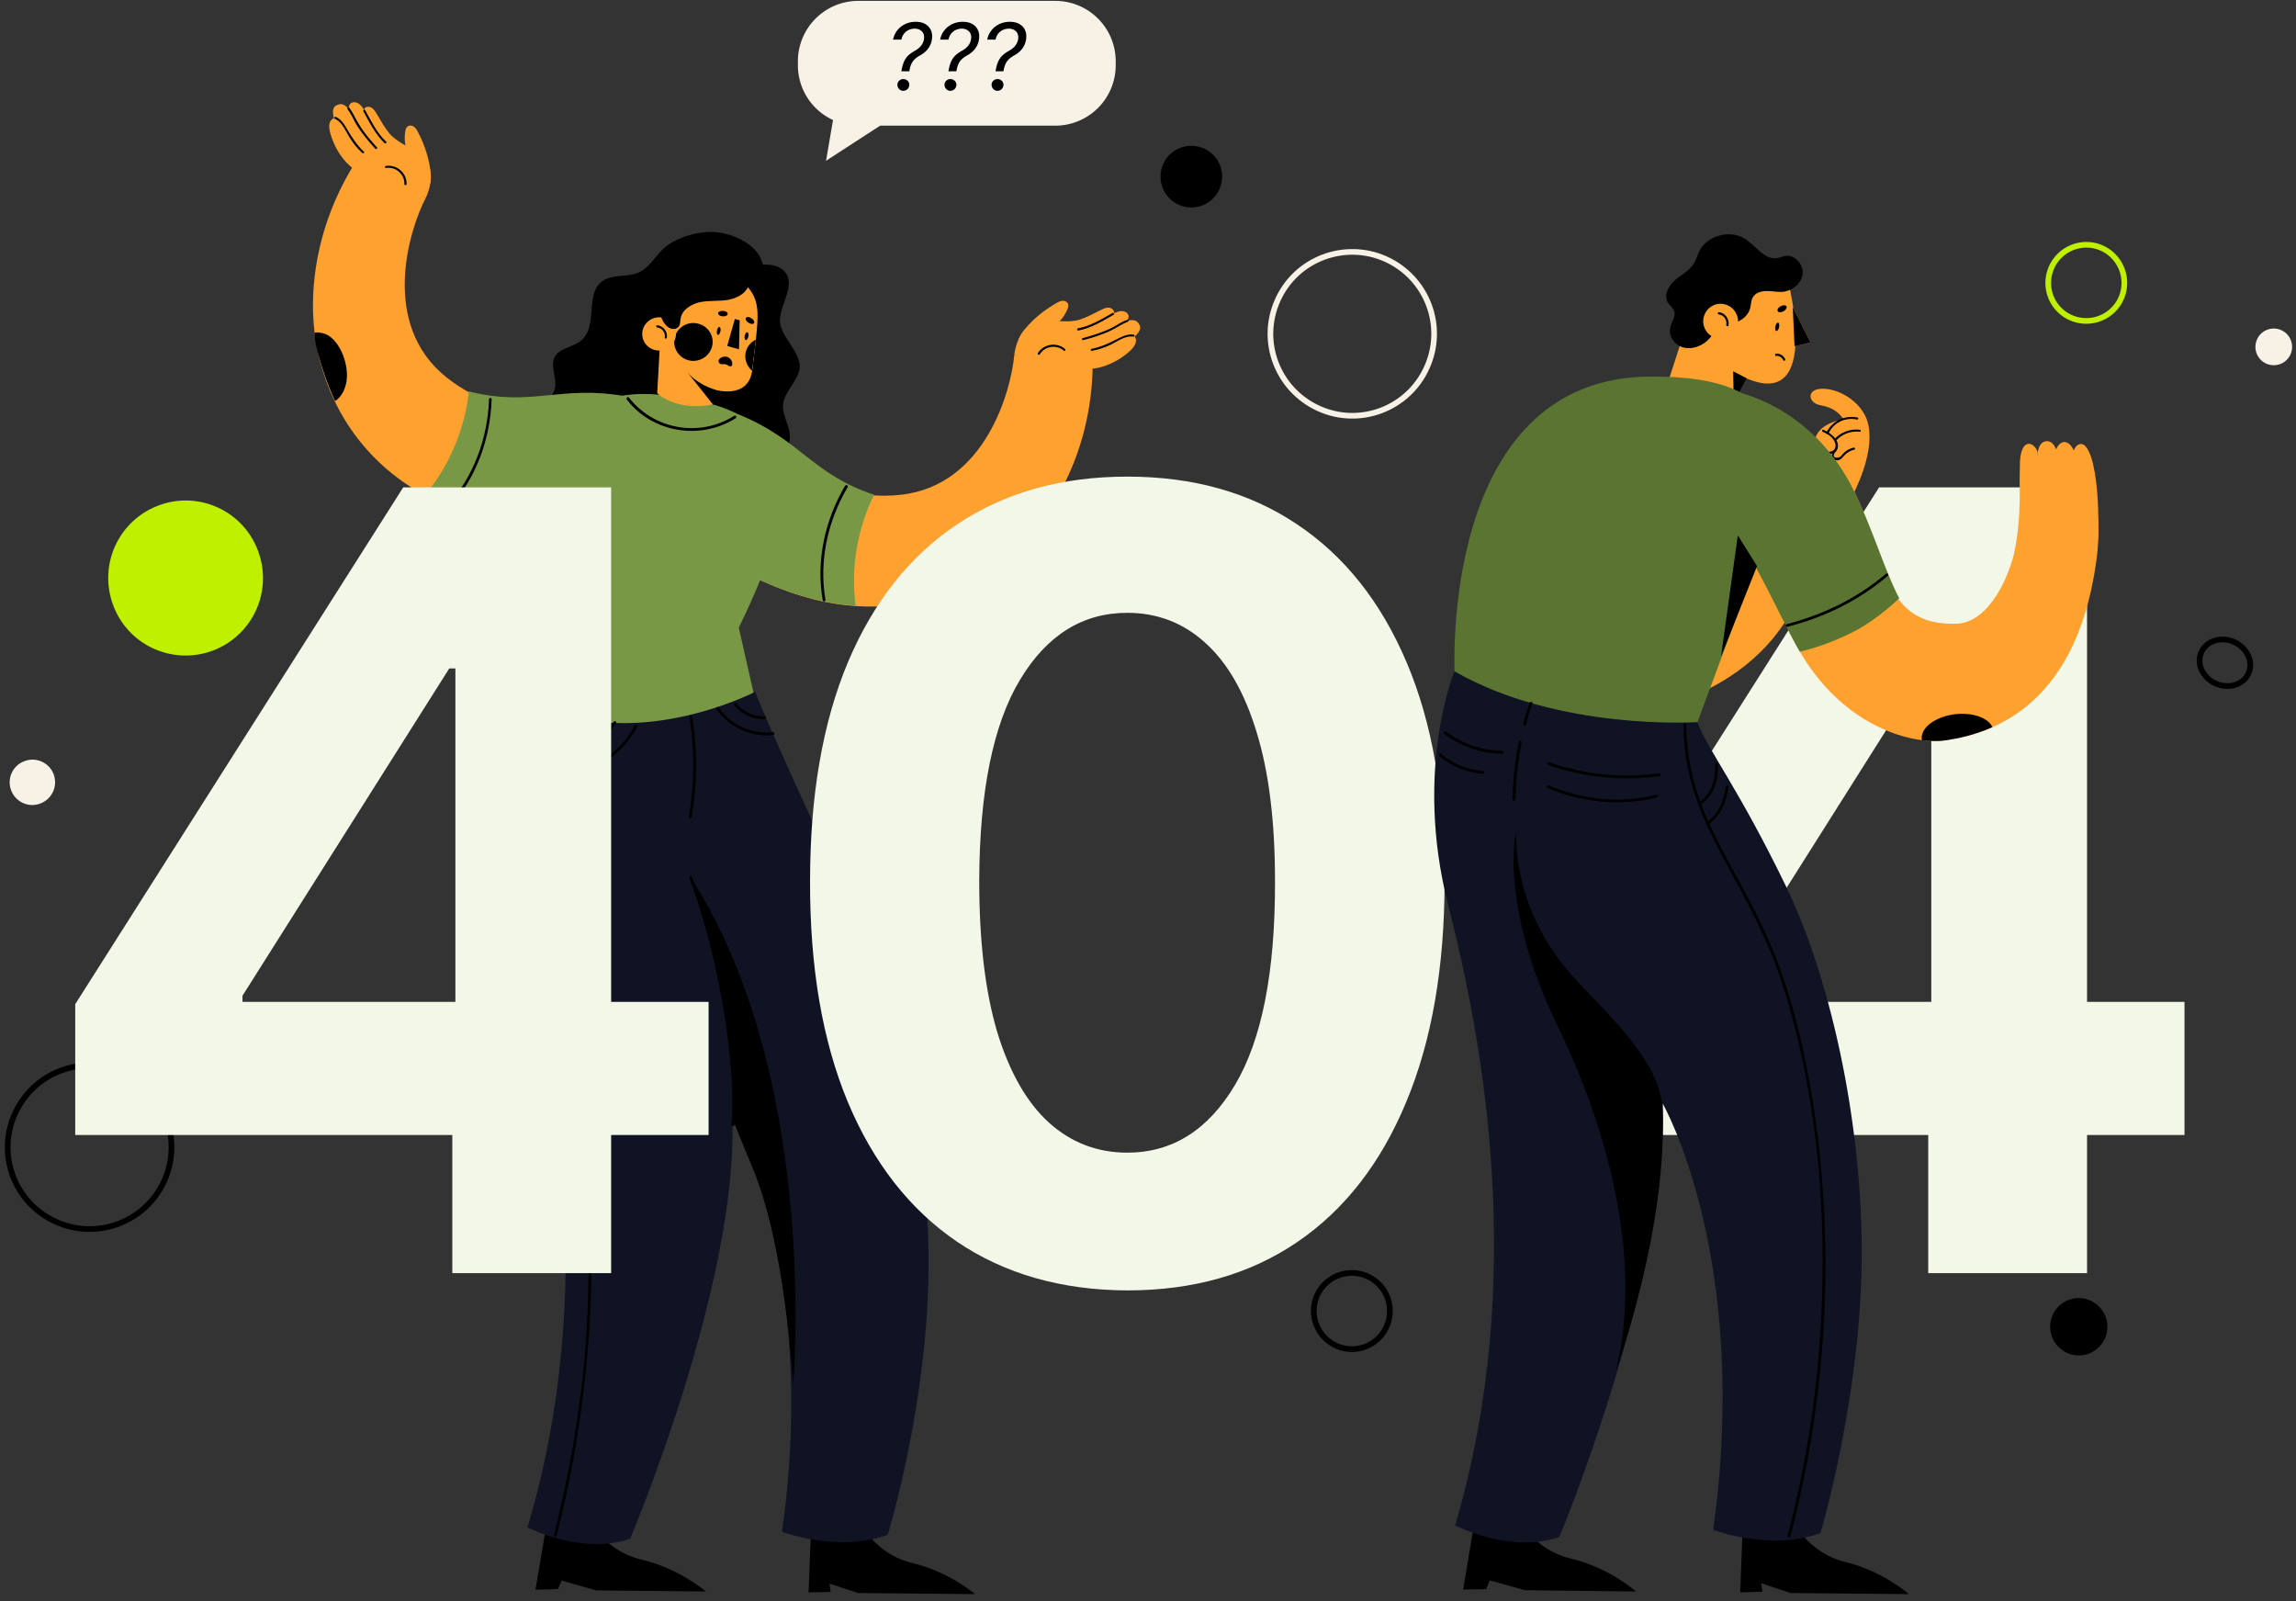 <svg xmlns="http://www.w3.org/2000/svg" width="294" height="205" fill="none"><rect width="100%" height="100%" fill="#333333" stroke="none"/><g clip-path="url(#a)"><path stroke="#000" stroke-width=".726" d="M15.806 137.339c-5.279-2.403-11.48-.056-13.882 5.223-2.402 5.251-.055 11.479 5.224 13.854 5.279 2.402 11.48.055 13.881-5.224 2.375-5.251.056-11.479-5.223-13.853Z"/><path fill="#000" d="M97.701 33.992c-.447-2.597-3.687-4.05-6.005-4.273-2.318-.196-5.335.726-6.871 2.234-1.062 1.062-1.788 2.458-3.24 3.017-1.285.475-2.877.196-4.106.81-2.877 1.508-.642 6.09-3.24 7.96-.95.67-2.374.838-3.045 1.704-.921 1.23.168 2.85-.14 4.274-.502 2.234-4.245 3.156-4.552 5.418-.307 2.095 2.402 3.464 3.52 5.307.502.866.697 1.872 1.34 2.654.866 1.061 2.402 1.508 3.855 1.815 1.256.28 2.541.503 3.826.364 4.47-.447 7.43-4.777 11.899-5.112 1.955-.14 3.91.53 5.865.252 2.626-.391 4.637-2.738 4.302-5.028-.196-1.23-.95-2.374-.838-3.603.168-1.676 1.927-2.989 2.123-4.665.223-2.095-2.738-4.217-2.514-6.312.112-1.257.698-2.346 1.005-3.603.643-2.458-1.2-3.631-3.742-3.268"/><path fill="#799846" d="m94.6 80.359 4.19 18.49s-20.864 1.229-31.394-9.245c0 0-7.681-41.367 16.982-39.076 18.965 1.76 18.937 11.982 10.223 29.83Z"/><path fill="#000" d="m110.103 194.849-6.201-.363-.363 9.385 2.821-.056-.14-1.061 3.687 1.201 14.943.139s-3.295-2.849-7.988-3.966c-2.933-.698-5.363-2.653-6.759-5.279ZM75.273 194.291l-5.084-.391-1.62 9.636 2.877-.084.475-1.089 4.413 1.257 14.05.139s-3.408-2.96-8.24-4.078c-2.961-.698-5.419-2.681-6.844-5.335l-.027-.055Z"/><path fill="#101323" d="M96.696 88.57s-16.089 8.38-29.244.922c0 0-5.196 12.15-.81 29.021 4.385 16.842 10.055 46.478.894 77.034 0 0 6.954 3.604 13.155 1.453 0 0 13.854-32.652 13.072-53.796 0 0 11.145 19.189 6.368 52.902 0 0 7.179 2.737 13.547.391 0 0 4.804-15.669 5.195-32.54.391-16.843-3.603-35.668-9.58-47.818-5.977-12.151-11.145-23.91-12.597-27.569Z"/><path fill="#000" d="M70.217 91.727c-3.213 14.692.893 29.579 3.072 44.075 1.788 12.095 2.626 24.384 1.676 36.59-.615 8.128-2.04 16.201-4.022 24.133-.056.224.28.307.335.084 3.296-13.072 4.86-26.451 4.357-39.942-.223-5.754-.782-11.48-1.48-17.178-.95-7.513-2.514-14.915-3.603-22.401-1.23-8.351-1.816-16.926 0-25.25.056-.251-.308-.335-.335-.111ZM101.556 177.364s3.491-38.852-12.877-64.661c0 0 4.749 11.424 5.335 31.06 0 0 1.173 2.933 2.43 5.949 4.19 10.055 5.112 27.652 5.112 27.652Z"/><path fill="#000" d="M88.26 112.396c1.397 3.715 2.458 7.541 3.324 11.396.978 4.413 1.704 8.882 2.039 13.407.167 2.262.223 4.525.056 6.815 0 .224.363.224.363 0 .28-4.19-.084-8.407-.698-12.541a98.873 98.873 0 0 0-2.738-13.016c-.586-2.067-1.229-4.134-1.983-6.145-.084-.223-.447-.14-.363.084ZM78.568 92.425c-1.955 2.849-5.279 4.553-8.742 4.525-.224 0-.224.363 0 .363 3.603.028 7.01-1.76 9.05-4.72.14-.196-.196-.364-.308-.168Z"/><path fill="#000" d="M81.278 92.9c-2.29 4.273-6.872 6.452-11.62 6.48-.223 0-.223.363 0 .335 4.888-.028 9.58-2.234 11.927-6.648.112-.195-.196-.39-.307-.167ZM66.223 93.905a3.77 3.77 0 0 0 1.704.67c.223.028.223-.335 0-.362-.56-.056-1.062-.28-1.509-.615-.195-.14-.363.168-.195.307ZM67.396 96.14a3.447 3.447 0 0 1-1.648-.531c-.196-.14-.363.196-.168.307.53.363 1.173.559 1.816.559.223.028.223-.335 0-.335ZM88.288 91.81a38.98 38.98 0 0 1-.084 12.737c-.055.224.308.307.336.084a38.65 38.65 0 0 0 .083-12.932c-.028-.224-.39-.112-.335.111ZM97.897 91.699c-1.425.055-2.71-.559-3.604-1.648-.14-.196-.39.056-.25.251.949 1.145 2.345 1.816 3.854 1.76.251-.028.251-.391 0-.363ZM98.986 93.738c-2.681.279-5.39-.894-6.927-3.129-.112-.195-.447-.028-.307.168a7.8 7.8 0 0 0 7.234 3.324c.223-.028.223-.391 0-.363Z"/><path fill="#FFA12E" d="m91.332 51.729.056-1.871s4.497 1.452 4.944-2.542c.782-6.955 1.397-8.799-1.229-11.229-2.625-2.43-10.278-.167-10.474 5.726l-.475 8.52s.978 1.033 3.1 1.48c2.263.474 4.078-.084 4.078-.084Z"/><path fill="#000" d="M91.808 42.316c-.056.28 0 .53.111.559.14.028.28-.196.336-.475.055-.252 0-.503-.14-.53-.112-.029-.251.167-.307.446ZM95.355 42.986c-.056.28.028.531.14.559.111.028.279-.196.335-.475.056-.28 0-.503-.14-.53-.112-.029-.28.167-.335.446ZM91.556 49.885s-2.346-.614-3.743-2.485l3.52 4.44.223-1.955Z"/><path fill="#000" d="M86.417 43.126a2.444 2.444 0 0 1 3.016-1.676c1.313.335 2.095 1.676 1.732 2.96-.363 1.286-1.732 2.068-3.044 1.705-1.285-.363-2.067-1.704-1.704-2.989Z" style="mix-blend-mode:soft-light"/><path fill="#FFA12E" d="M95.522 44.97c.196-.67.67-1.202 1.257-1.48-.112 1.06-.28 2.317-.447 3.826 0 .056-.028.084-.028.14a2.42 2.42 0 0 1-.782-2.487Z"/><path fill="#000" d="M95.522 44.97c.196-.67.67-1.202 1.257-1.48-.112 1.06-.28 2.317-.447 3.826 0 .056-.028.084-.028.14a2.42 2.42 0 0 1-.782-2.487ZM94.713 41.003l-.615-.167-.977 3.463 1.508.42.084-3.716Z" style="mix-blend-mode:soft-light"/><path fill="#000" d="M91.947 40.11c0 .195.251.362.587.39.363.028.642-.111.642-.307.028-.195-.224-.363-.559-.39-.363-.029-.642.11-.67.306ZM95.523 40.696c-.112.168.028.447.307.614.307.196.614.224.726.056.112-.167-.056-.447-.335-.614-.28-.196-.587-.224-.698-.056Z"/><path fill="#FFA12E" d="M82.311 42.204a2.18 2.18 0 0 1 2.654-1.508c1.145.335 1.843 1.48 1.508 2.626-.307 1.117-1.508 1.787-2.654 1.48-1.145-.307-1.815-1.48-1.508-2.598Z"/><path fill="#000" d="M84.155 41.925c.614.056 1.061.642.977 1.257-.056.167.224.251.252.056.14-.782-.447-1.508-1.23-1.592-.167-.028-.167.251 0 .279ZM95.886 36.478c-.335 1.118-1.564 1.732-2.737 1.928-1.146.167-2.375.056-3.52.279-1.145.251-2.346 1.005-2.486 2.15-.056.336-.028.671-.195.922-.196.308-.587.42-.95.336-.335-.084-.614-.308-.838-.587-.586-.698-.726-1.676-.558-2.57.195-.894.698-1.703 1.284-2.374 1.173-1.313 2.821-2.262 4.581-2.402 1.788-.167 3.631.503 4.776 1.844M94.014 53.237c-4.413 2.793-10.279 1.788-13.49-2.346-.14-.168-.392.084-.252.28 3.296 4.245 9.385 5.222 13.938 2.373.195-.111 0-.419-.196-.307Z"/><path fill="#FFA12E" d="M94.908 56.198s9.553 8.351 20.418 7.15c10.893-1.173 14.161-13.435 14.552-17.904l9.916-1.257s1.313 10.084-4.832 20.139c-7.095 11.647-23.602 19.44-42.763 7.01l2.71-15.138Z"/><path fill="#799846" d="M88.652 69.41c12.122 8.295 20.92 8.1 20.92 8.1-1.117-7.96 2.374-14.162 2.374-14.162-7.932-2.597-9.44-7.066-17.345-10.278"/><path fill="#000" d="M108.203 62.203c-2.569 4.385-3.742 9.608-2.849 14.664.028.224.391.112.336-.112-.838-4.944.307-10.083 2.849-14.384.111-.196-.196-.391-.336-.168Z"/><path fill="#000" d="M131.721 67.12c-1.424-.56-3.77.558-5.251 2.457-1.061 1.424-1.201 3.1-.726 3.994a39.672 39.672 0 0 0 4.721-3.63c.67-.587 1.564-1.37 2.15-2.347-.167-.196-.614-.391-.894-.475Z" style="mix-blend-mode:soft-light"/><path fill="#000" d="M93.148 45.696c.363.167.615.503.615.838 0 .111 0 .363-.224.363-.223.028-.39-.196-.614-.252-.224-.083-.559.084-.782-.111-.112-.112-.196-.308-.084-.503.168-.252.67-.503 1.117-.307"/><path fill="#FFA12E" d="M129.878 45.444s.615-7.038 7.374-3.184c0 0 1.592.42 3.491.112 2.375-.363 4.386-2.43 5.196-.726.67 1.396-4.106 3.994-6.983 3.742-2.905-.223-9.078.056-9.078.056Z"/><path fill="#FFA12E" d="M134.962 41.422c2.234.391 4.72.53 7.318-1.09 1.34-.865 1.983-.39 2.15-.11.224.39-.055.865-.335 1.172a7.005 7.005 0 0 1-5.363 2.319M138.481 44.886c1.76.14 3.603-.363 5.223-1.48.307-.196.587-.42.922-.475a.665.665 0 0 1 .81.446c.14.503-.252 1.062-.615 1.425-1.648 1.592-4.301 2.765-6.256 2.318"/><path fill="#000" d="M139.822 44.914c.838-.14 1.62-.42 2.402-.782.838-.42 1.899-1.201 2.877-1.034.167.028.251-.223.084-.251-.894-.14-1.676.335-2.458.726-.95.475-1.9.894-2.961 1.09-.168.027-.112.279.056.25ZM138.704 43.545c1.285-.335 2.542-.726 3.715-1.313.671-.335 1.285-.782 1.983-1.033.168-.056.084-.335-.055-.252-.671.224-1.229.615-1.844.95-1.229.642-2.542 1.034-3.854 1.397-.168.028-.112.307.055.251Z"/><path fill="#FFA12E" d="M130.381 43.545c.977-2.123 3.38-3.883 4.86-4.72.251-.14.503-.28.782-.308.307-.028.614.112.726.363.084.252.028.503-.084.755a5.11 5.11 0 0 1-3.072 2.82"/><path fill="#000" d="M133.146 45.36c.614-1.06 2.151-1.284 3.072-.474.112.111.308-.056.168-.196-1.034-.922-2.765-.67-3.492.53-.083.169.14.28.252.14Z"/><path fill="#FFA12E" d="M134.207 40.808c.978.39 2.961.447 3.967.14.977-.308 1.899-.81 2.849-1.285.279-.14.586-.28.893-.28.308 0 .643.196.727.503.056.335-.196.642-.447.894-1.536 1.368-3.743 1.955-5.754 1.536"/><path fill="#000" d="M138.09 42.316c1.62-.307 3.072-1.201 4.497-2.011.139-.084 0-.307-.14-.224-1.397.783-2.821 1.676-4.413 1.956-.196.056-.112.307.056.279Z"/><path fill="#FFA12E" d="M78.233 53.21s-12.541 1.926-21.088-4.917-4.72-18.937-2.654-22.903l-7.709-6.397s-6.48 7.821-6.703 19.58c-.28 13.63 9.468 29.077 32.316 28.881l5.838-14.245Z"/><path fill="#799846" d="M76.418 67.734c-14.664.474-21.982-4.386-21.982-4.386 5.195-6.145 5.586-13.24 5.586-13.24 8.1 2.068 11.731-.893 20.139.643"/><path fill="#000" d="M62.62 51.114c-.168 5-1.984 9.944-5.364 13.659-.14.167.112.419.252.251 3.463-3.77 5.279-8.826 5.446-13.91.028-.223-.335-.223-.335 0Z"/><path fill="#000" d="M41.308 42.651c1.508.307 2.904 2.514 3.1 4.916.168 1.788-.614 3.268-1.508 3.77-1.062-2.345-1.676-4.245-2.04-5.613-.25-.838-.586-1.983-.558-3.129.251-.084.726 0 1.006.056Z" style="mix-blend-mode:soft-light"/><path fill="#FFA12E" d="M54.491 25.39s3.268-6.285-4.497-6.648c0 0-1.592-.503-3.016-1.788-1.816-1.592-2.402-4.413-3.994-3.407-1.313.838 1.312 5.586 3.882 6.927 2.57 1.34 7.625 4.916 7.625 4.916Z"/><path fill="#FFA12E" d="M52.368 19.245c-2.094-.866-4.273-2.067-5.586-4.832-.67-1.48-1.452-1.397-1.76-1.257-.39.195-.419.754-.335 1.173.336 1.983 1.564 3.799 3.296 4.832M47.536 20.306c-1.564-.838-2.849-2.262-3.603-4.078-.14-.307-.279-.67-.53-.894-.224-.223-.615-.307-.922-.028-.391.336-.363 1.006-.252 1.48.531 2.263 2.151 4.665 4.05 5.364"/><path fill="#000" d="M46.587 19.412c-.866-.81-1.453-1.731-2.067-2.737-.391-.67-.782-1.397-1.536-1.704-.168-.084-.224.196-.084.252.866.363 1.34 1.508 1.788 2.234a9.035 9.035 0 0 0 1.703 2.123c.14.112.336-.056.196-.168ZM48.263 18.854c-.922-1.006-1.788-2.04-2.458-3.212-.363-.615-.643-1.257-1.062-1.816-.111-.14-.335 0-.251.14.447.586.754 1.285 1.117 1.927.698 1.145 1.564 2.179 2.458 3.156.112.112.307-.084.196-.195Z"/><path fill="#FFA12E" d="M55.106 23.49c.28-2.29-.782-5.083-1.592-6.591-.112-.252-.28-.503-.503-.67-.223-.168-.559-.224-.782-.057-.223.14-.307.391-.335.67-.252 1.397.168 2.905 1.09 4.023"/><path fill="#000" d="M52.061 23.574c.056-1.424-1.285-2.57-2.681-2.318-.168.028-.084.28.084.251 1.2-.223 2.374.838 2.318 2.067 0 .168.28.168.28 0Z"/><path fill="#FFA12E" d="M53.318 19.133c-1.033-.168-2.71-1.201-3.407-1.983-.67-.81-1.174-1.732-1.704-2.626-.168-.279-.363-.558-.615-.726-.279-.168-.642-.195-.866.028-.251.251-.195.67-.111 1.006.586 1.983 2.122 3.659 4.022 4.385"/><path fill="#000" d="M49.436 18.127c-1.173-1.089-1.9-2.625-2.682-4.022-.056-.167-.307-.028-.223.14.782 1.425 1.536 2.96 2.71 4.078.139.112.334-.056.195-.196Z"/><path fill="#F3F7E7" d="M9.632 145.316v-16.751l42-66.169h14.442v23.186h-8.548L31.05 127.484v.786h59.685v17.046H9.632ZM57.919 163v-22.793l.393-7.418V62.396h19.944V163H57.92Zm86.432 2.211c-8.449-.033-15.719-2.113-21.81-6.239-6.059-4.126-10.726-10.103-14-17.93-3.243-7.827-4.847-17.242-4.814-28.246 0-10.97 1.621-20.32 4.863-28.049 3.275-7.728 7.941-13.607 14-17.635 6.091-4.06 13.345-6.091 21.761-6.091 8.417 0 15.654 2.03 21.712 6.091 6.092 4.06 10.775 9.956 14.05 17.684 3.275 7.696 4.896 17.03 4.863 28 0 11.037-1.638 20.468-4.912 28.295-3.243 7.827-7.893 13.804-13.951 17.93-6.059 4.126-13.313 6.19-21.762 6.19Zm0-17.636c5.764 0 10.365-2.898 13.804-8.694 3.438-5.797 5.141-14.492 5.108-26.085 0-7.63-.785-13.983-2.357-19.06-1.54-5.075-3.734-8.89-6.583-11.445-2.816-2.554-6.14-3.831-9.972-3.831-5.731 0-10.316 2.865-13.754 8.596-3.439 5.731-5.175 14.311-5.207 25.74 0 7.729.769 14.181 2.309 19.355 1.571 5.141 3.782 9.006 6.631 11.593 2.849 2.554 6.19 3.831 10.021 3.831Zm54.269-2.259v-16.751l42-66.169h14.442v23.186h-8.547l-26.478 41.902v.786h59.685v17.046H198.62ZM246.908 163v-22.793l.392-7.418V62.396h19.944V163h-20.336Z"/><path fill="#FFA12E" d="M205.097 57.371c-.419 9.971-5.307 16.898 3.352 21.34 4.497 2.318 12.318-3.91 15.781-11.955 1.564-3.631 13.435-3.352 5.167 11.508-7.318 13.127-24.803 14.496-29.272 12.876-5.67-2.039 5.475-46.254 4.972-33.769Z"/><path fill="#000" d="M198.701 89.827c1.061-1.145 3.715-1.173 5.949-.056 1.62.81 2.57 2.011 2.542 3.073-2.542-.056-4.637-.559-6.061-.978-.866-.251-1.843-.698-2.849-1.313.074-.26.214-.502.419-.726Z" style="mix-blend-mode:soft-light"/><path fill="#FFA12E" d="M232.582 58.516s-1.788-3.854 3.463-4.832c0 0-.698-1.424-2.877-1.787-1.759-.28-1.927-2.235.391-2.123 2.291.084 5.168 1.983 5.698 4.692.503 2.71-.53 6.061-2.206 9.33-1.648 3.295-4.469-5.28-4.469-5.28Z"/><path fill="#000" d="M233.42 55.304c.642.252 1.34.698 1.564 1.397.167.53-.028 1.005-.587 1.117-.419.112-.838-.14-1.173-.363-.139-.112-.279.111-.139.223.67.475 1.983.754 2.234-.335.224-1.117-1.005-1.955-1.843-2.318-.168-.056-.224.195-.056.28Z"/><path fill="#000" d="M234.118 55.528c.671-1.425 2.123-2.123 3.659-1.816.168.056.252-.224.084-.251-1.648-.336-3.24.419-3.994 1.927-.084.14.167.28.251.14ZM235.095 56.421c.81-.865 1.872-1.257 3.045-1.145.168.028.168-.251 0-.251a3.81 3.81 0 0 0-3.24 1.2c-.112.113.084.308.195.196ZM234.676 57.846c-.251.503.056 1.145.671 1.09.307-.057.502-.28.698-.504.391-.419.81-.726 1.397-.866.167-.055.083-.307-.084-.25a2.66 2.66 0 0 0-1.034.474 3.014 3.014 0 0 0-.419.419c-.083.084-.167.223-.279.28-.251.167-1.117.25-.698-.503.056-.168-.168-.28-.252-.14Z"/><path fill="#FFA12E" d="M228.923 35.836s4.916 18.602-6.955 11.759l.14 11.62-8.855-9.246 3.631-11.228s-.866-10.893 12.039-2.905Z"/><path fill="#000" d="M227.331 41.785c-.056.308 0 .559.111.587.14.028.307-.196.363-.475.056-.28 0-.559-.111-.587-.14-.027-.28.196-.363.475ZM227.442 45.584c.391-.056.727.168.894.53.084.168.335.029.252-.139a1.193 1.193 0 0 0-1.146-.698c-.195.028-.195.307 0 .307ZM227.638 39.83c.084.196.419.196.726.028.308-.167.475-.447.391-.642-.111-.168-.447-.168-.754 0-.307.167-.475.447-.363.614Z"/><path fill="#FFA12E" d="m229.565 39.355.279.531 1.984 3.966-2.039.475-.224-4.972Z"/><path fill="#000" d="m229.565 39.355.279.531 1.984 3.966-2.039.475-.224-4.972Z" style="mix-blend-mode:soft-light"/><path fill="#000" d="m223.644 48.433-1.704-.894.084 3.938 1.62-3.044ZM220.152 41.087c1.453.838 3.576-.056 3.967-1.676.111-.447.083-.95.335-1.34.307-.587 1.061-.81 1.732-.81.642-.029 1.312.14 1.983.111 1.257-.084 2.458-1.005 2.653-2.234.168-1.23-.977-2.57-2.206-2.374-.336.055-.671.223-1.034.279-1.62.28-2.709-1.536-4.078-2.43-1.955-1.285-4.944-.475-5.949 1.62-.224.503-.363 1.033-.643 1.48-.558.95-1.62 1.453-2.43 2.15-.838.727-1.48 1.956-.921 2.878.251.363.642.642.81 1.061.251.726-.364 1.425-.503 2.179-.252 1.061.558 2.15 1.592 2.486 1.033.307 2.206-.056 3.044-.754.81-.699 1.369-1.676 1.732-2.71"/><path fill="#FFA12E" d="M218.197 40.472c.363-1.173 1.592-1.843 2.765-1.48a2.253 2.253 0 0 1 1.509 2.765c-.363 1.201-1.62 1.844-2.793 1.509a2.232 2.232 0 0 1-1.481-2.794Z"/><path fill="#000" d="M220.069 40.25c.642.083 1.117.697.977 1.34-.028.167.252.251.28.084.167-.782-.391-1.593-1.174-1.704-.195-.028-.279.251-.083.28Z"/><path fill="#5A7431" d="m223.42 76.169-6.34 17.038s-22.122 5.586-30.809-6.871c0 0-2.094-37.903 24.971-38.127 19.329-.14 19.161 9.72 12.178 27.96Z"/><path fill="#000" d="m229.482 194.542-6.285-.363-.363 9.692 2.849-.084-.168-1.089 3.771 1.257 15.139.139s-3.352-2.96-8.1-4.105c-2.961-.699-5.447-2.738-6.843-5.447ZM194.176 193.983l-5.167-.391-1.648 9.916 2.933-.056.475-1.117 4.497 1.257 14.217.167s-3.436-3.072-8.352-4.217c-2.989-.699-5.502-2.766-6.927-5.503l-.028-.056Z"/><path fill="#101323" d="M217.331 92.453s-17.764 1.173-31.087-6.508c0 0-5.252 12.541-.81 29.914 4.441 17.374 10.195 47.903.893 79.437 0 0 7.039 3.687 13.352 1.48 0 0 14.021-33.657 13.239-55.471 0 0 11.312 19.803 6.452 54.55 0 0 7.262 2.821 13.742.419 0 0 4.833-16.173 5.252-33.546.391-17.373-3.632-36.758-9.693-49.299-6.061-12.513-9.859-17.206-11.34-20.976Z"/><path fill="#000" d="M212.862 141.808c-.335-6.592-8.603-13.324-12.122-17.569-4.246-5.056-6.592-11.089-6.62-17.681 0 0-2.234 9.301 5.447 25.055 6.256 12.848 10.921 29.914 7.29 44.047 0 0 6.759-18.406 6.005-33.852ZM212.443 98.989c-4.748.67-9.552.195-14.077-1.397-.224-.084-.307.28-.084.363a30.467 30.467 0 0 0 14.245 1.397c.251-.028.14-.391-.084-.363ZM212.052 101.754c-4.497 1.173-9.496.614-13.742-1.201-.223-.084-.419.223-.195.307 4.329 1.872 9.44 2.43 14.021 1.229.251-.056.14-.419-.084-.335ZM192.305 96.112c-2.598-.028-5.084-.894-7.178-2.458-.196-.14-.364.195-.168.335a12.668 12.668 0 0 0 7.346 2.514c.223 0 .223-.363 0-.391ZM189.903 98.71c-1.984-.168-3.827-.894-5.335-2.151-.196-.168-.447.084-.252.251a9.92 9.92 0 0 0 5.587 2.263c.223.028.223-.336 0-.364ZM215.571 92.816c0 3.407.643 6.76 1.816 9.943 1.117 3.101 2.681 6.006 4.246 8.883 1.703 3.156 3.407 6.284 4.804 9.58 1.117 2.626 2.011 5.307 2.765 8.016 3.547 12.653 4.637 26.032 4.022 39.104a136.21 136.21 0 0 1-4.329 28.267c-.056.223.279.335.363.112 4.05-15.502 5.391-31.703 3.882-47.623-.558-5.95-1.508-11.871-2.96-17.681-.587-2.318-1.257-4.609-2.067-6.871-1.201-3.491-2.794-6.815-4.525-10.055-1.816-3.408-3.771-6.76-5.279-10.335-1.481-3.603-2.374-7.43-2.374-11.34 0-.252-.364-.252-.364 0Z"/><path fill="#000" d="M219.594 97.9c.083 1.76-.419 3.854-2.067 4.804-.196.111-.028.419.195.307 1.732-1.006 2.346-3.212 2.263-5.112-.028-.25-.391-.25-.391 0ZM220.99 100.665c-.279 1.843-.894 3.519-2.458 4.608-.196.14-.028.447.168.335 1.675-1.173 2.346-2.904 2.625-4.86.056-.223-.307-.307-.335-.083ZM194.483 94.995a42.152 42.152 0 0 0-.81 7.318c0 .251.363.251.391 0 .038-2.421.298-4.832.782-7.235.056-.223-.307-.335-.363-.083ZM195.852 89.995c-.298.875-.568 1.76-.81 2.653-.056.224.279.336.363.112.242-.912.512-1.806.81-2.681.084-.224-.279-.308-.363-.084Z"/><path fill="#FFA12E" d="M220.962 50.416s10.866 1.145 16.396 12.346c4.441 8.938 3.463 17.373 13.184 17.094 5.055-.14 8.938-9.33 8.128-18.044-.363-3.966 12.066-6.76 9.748 10.083-2.682 19.469-14.497 22.15-19.189 22.876-5.95.894-19.161-3.799-22.764-22.429-4.05-20.92-5.503-21.926-5.503-21.926Z"/><path fill="#5A7431" d="M243.196 76.588c-1.76-3.24-3.464-9.05-5.838-13.826-5.53-11.2-15.641-12.737-15.641-12.737s-10-1.927 3.826 23.937c2.123 3.994 3.212 6.508 4.916 9.469 0 0 3.101-.614 6.871-2.542 3.212-1.648 5.866-4.301 5.866-4.301Z"/><path fill="#FFA12E" d="M257.915 70.834c1.006-4.888.615-8.715.727-11.033-.056-3.994 1.871-3.24 2.262-1.927.028.111-.028.251-.028.39h.028c.056-1.172.531-1.787 1.229-1.787.503.028.866.363 1.145 1.062.251-.587.643-.95 1.089-.95.475.028.894.447 1.174 1.09.195-.504.558-.867.949-.839 2.123.168 2.71 10.475 1.76 15.614"/><path fill="#000" d="M241.492 73.46c-3.659 3.128-8.072 5.25-12.709 6.452-.223.055-.112.39.084.335 4.72-1.201 9.161-3.352 12.876-6.536.168-.14-.084-.391-.251-.251Z"/><path fill="#000" d="M246.156 93.933c.475-1.48 2.877-2.625 5.363-2.542 1.816.056 3.184.755 3.603 1.704-2.318 1.034-4.441 1.453-5.893 1.676-.894.14-1.955.14-3.128 0-.056-.26-.038-.54.055-.838Z" style="mix-blend-mode:soft-light"/><path fill="#000" d="m224.984 72.482-2.458-3.938-2.15 15.502 4.608-11.564Z"/><path fill="#F7F1E6" d="M293.472 44.048a2.342 2.342 0 0 0-2.681-1.955 2.343 2.343 0 0 0-1.956 2.681 2.343 2.343 0 0 0 2.682 1.955 2.341 2.341 0 0 0 1.955-2.681Z"/><path stroke="#F7F1E6" stroke-width=".726" d="M177.473 33.182c-5.251-2.374-11.48-.055-13.854 5.224-2.402 5.279-.056 11.48 5.223 13.882 5.252 2.402 11.48.055 13.854-5.224 2.402-5.279.056-11.48-5.223-13.882Z"/><path fill="#000" d="M154.179 19.021c-1.984-.893-4.33-.028-5.224 1.956-.893 1.983-.028 4.329 1.956 5.223 1.983.921 4.329.028 5.223-1.956.921-1.983.028-4.329-1.955-5.223Z"/><path stroke="#000" stroke-width=".726" d="M286.098 82.202c-1.676-.754-3.547-.168-4.217 1.285-.671 1.48.167 3.268 1.815 4.022 1.676.754 3.575.168 4.218-1.285.67-1.452-.14-3.24-1.816-4.022Z"/><path stroke="#BFF000" stroke-width=".726" d="M267.664 31.367a4.889 4.889 0 0 0-5.363 4.357 4.857 4.857 0 0 0 4.329 5.335c2.681.28 5.084-1.648 5.363-4.33.279-2.68-1.676-5.083-4.329-5.362Z"/><path stroke="#000" stroke-width=".726" d="M173.619 163.007c-2.682-.279-5.084 1.648-5.363 4.33a4.89 4.89 0 0 0 4.357 5.363c2.682.279 5.056-1.676 5.335-4.358a4.859 4.859 0 0 0-4.329-5.335Z"/><path fill="#BFF000" d="M33.04 70.527c-1.9-5.14-7.625-7.737-12.737-5.81a9.902 9.902 0 0 0-5.81 12.765c1.9 5.139 7.626 7.737 12.765 5.81a9.91 9.91 0 0 0 5.782-12.765Z"/><path fill="#000" d="M263.167 167.784c-1.146 1.648-.727 3.938.921 5.083a3.647 3.647 0 0 0 5.112-.922c1.145-1.647.726-3.938-.922-5.083a3.646 3.646 0 0 0-5.111.922Z"/><path fill="#F7F1E6" d="M6.868 99.128c-.558-1.48-2.234-2.262-3.743-1.675a2.884 2.884 0 0 0-1.703 3.714c.558 1.509 2.234 2.291 3.742 1.704a2.904 2.904 0 0 0 1.704-3.743ZM135.129.112h-25.222a7.737 7.737 0 0 0-7.737 7.737v.502c0 3.1 1.844 5.81 4.497 7.011l-.893 5.223 6.927-4.497h22.428a7.736 7.736 0 0 0 7.737-7.737V7.85a7.736 7.736 0 0 0-7.737-7.737Z"/><path fill="#000" d="m115.421 9.126.017-.102c.093-.526.22-.946.38-1.259a2.45 2.45 0 0 1 .587-.756c.231-.194.494-.373.79-.536a2.88 2.88 0 0 0 .503-.36c.157-.14.29-.3.397-.48.11-.184.181-.388.215-.613.045-.276.021-.516-.072-.718a.999.999 0 0 0-.435-.47 1.399 1.399 0 0 0-.692-.164c-.231 0-.464.048-.697.144a1.664 1.664 0 0 0-.617.452c-.177.205-.303.474-.376.806h-1.064c.101-.478.292-.888.574-1.229.284-.34.627-.6 1.026-.781.403-.18.833-.27 1.289-.27.495 0 .911.098 1.246.295.335.197.576.468.722.811.147.344.183.735.11 1.174a2.606 2.606 0 0 1-.803 1.513 3.355 3.355 0 0 1-.718.515c-.27.152-.494.313-.671.482-.178.166-.32.364-.427.595a3.505 3.505 0 0 0-.253.85l-.017.1h-1.014Zm.253 2.5a.72.72 0 0 1-.536-.22.784.784 0 0 1-.224-.54.676.676 0 0 1 .224-.528.756.756 0 0 1 .536-.216c.209 0 .389.074.541.22a.677.677 0 0 1 .22.524.76.76 0 0 1-.11.384.756.756 0 0 1-.651.376Zm5.776-2.5.017-.102c.093-.526.219-.946.38-1.259a2.45 2.45 0 0 1 .587-.756c.231-.194.494-.373.79-.536a2.88 2.88 0 0 0 .503-.36c.157-.14.29-.3.397-.48.109-.184.181-.388.215-.613.045-.276.021-.516-.072-.718a1.004 1.004 0 0 0-.435-.47 1.4 1.4 0 0 0-.693-.164c-.231 0-.463.048-.697.144-.23.095-.436.246-.616.452-.178.205-.303.474-.376.806h-1.065a2.81 2.81 0 0 1 .575-1.229c.284-.34.626-.6 1.026-.781.403-.18.832-.27 1.289-.27.495 0 .911.098 1.246.295.335.197.576.468.722.811.146.344.183.735.11 1.174a2.606 2.606 0 0 1-.803 1.513 3.38 3.38 0 0 1-.718.515c-.27.152-.494.313-.671.482-.178.166-.32.364-.427.595a3.502 3.502 0 0 0-.254.85l-.016.1h-1.014Zm.253 2.5a.72.72 0 0 1-.536-.22.784.784 0 0 1-.224-.54.676.676 0 0 1 .224-.528.756.756 0 0 1 .536-.216c.209 0 .389.074.541.22a.677.677 0 0 1 .22.524.76.76 0 0 1-.11.384.756.756 0 0 1-.651.376Zm5.776-2.5.016-.102c.093-.526.22-.946.381-1.259a2.45 2.45 0 0 1 .587-.756c.231-.194.494-.373.79-.536.18-.101.347-.221.502-.36.158-.14.29-.3.397-.48.11-.184.182-.388.216-.613.045-.276.021-.516-.072-.718a1.004 1.004 0 0 0-.435-.47 1.4 1.4 0 0 0-.693-.164c-.231 0-.463.048-.697.144a1.672 1.672 0 0 0-.617.452c-.177.205-.302.474-.375.806h-1.065a2.8 2.8 0 0 1 .575-1.229c.284-.34.626-.6 1.026-.781.403-.18.832-.27 1.288-.27.496 0 .911.098 1.246.295.336.197.576.468.723.811.146.344.183.735.11 1.174a2.606 2.606 0 0 1-.803 1.513 3.38 3.38 0 0 1-.718.515c-.27.152-.494.313-.672.482a1.907 1.907 0 0 0-.426.595 3.502 3.502 0 0 0-.254.85l-.017.1h-1.013Zm.253 2.5a.72.72 0 0 1-.536-.22.78.78 0 0 1-.224-.54.673.673 0 0 1 .224-.528.754.754 0 0 1 .536-.216c.208 0 .389.074.541.22a.673.673 0 0 1 .219.524.75.75 0 0 1-.11.384.753.753 0 0 1-.65.376Z"/></g><defs><clipPath id="a"><path fill="#fff" d="M.5 0h293v204.178H.5z"/></clipPath></defs></svg>